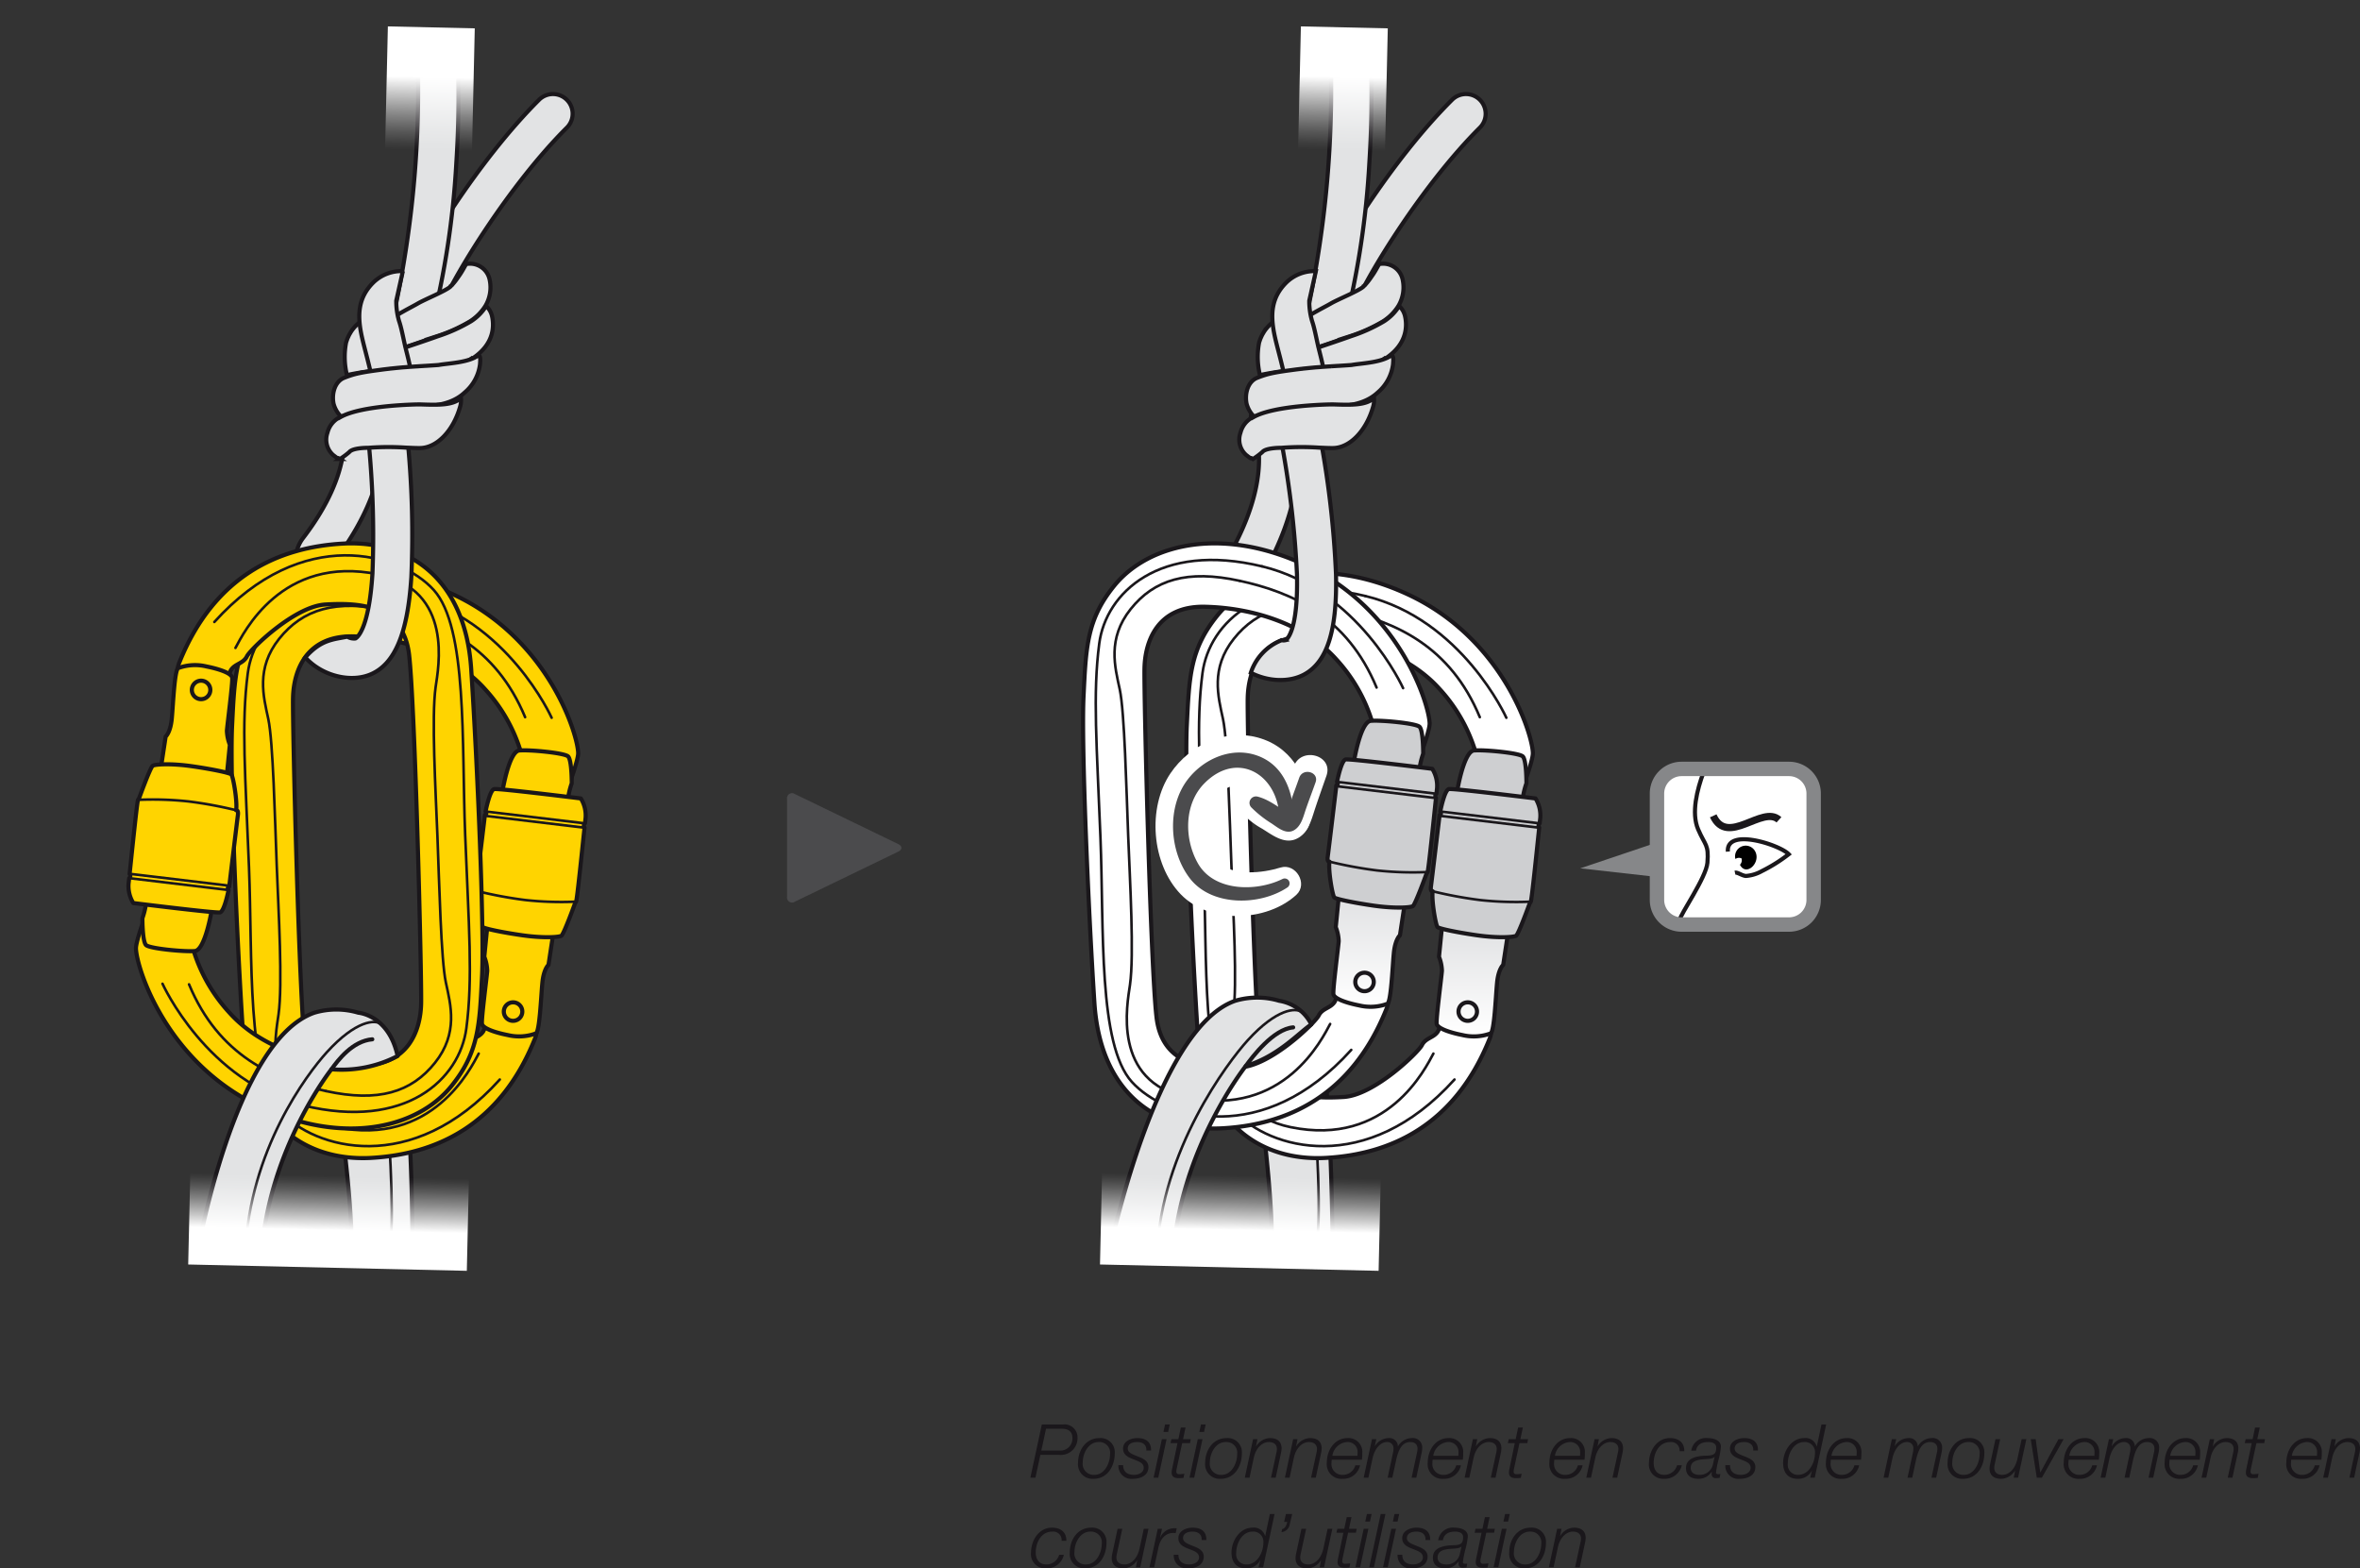 <svg xmlns="http://www.w3.org/2000/svg" xmlns:xlink="http://www.w3.org/1999/xlink" viewBox="0 0 458.453 304.673"><rect x="0" y="0" width="458.453" height="304.673" fill="#333333" stroke="none"/><defs><linearGradient id="Dégradé_sans_nom_21" x1="287.799" y1="201.3" x2="287.799" y2="145.756" gradientUnits="userSpaceOnUse"><stop offset="0" stop-color="#fff"/><stop offset="0.003" stop-color="#fff"/><stop offset="0.458" stop-color="#dbdcde"/><stop offset="0.702" stop-color="#cecfd1"/></linearGradient><linearGradient id="Dégradé_sans_nom_21-2" x1="267.744" y1="195.545" x2="267.744" y2="140.002" xlink:href="#Dégradé_sans_nom_21"/><linearGradient id="linear-gradient" x1="76.704" y1="-8899.089" x2="76.704" y2="-8921.246" gradientTransform="matrix(-0, 0.843, -0.477, -0, -4183.922, 171.113)" gradientUnits="userSpaceOnUse"><stop offset="0" stop-color="#fff"/><stop offset="0.229" stop-color="#fff" stop-opacity="0.728"/><stop offset="0.508" stop-color="#fff" stop-opacity="0.419"/><stop offset="0.739" stop-color="#fff" stop-opacity="0.193"/><stop offset="0.909" stop-color="#fff" stop-opacity="0.053"/><stop offset="1" stop-color="#fff" stop-opacity="0"/></linearGradient><linearGradient id="linear-gradient-2" x1="286.79" y1="-8907.539" x2="286.79" y2="-8929.696" gradientTransform="matrix(-0, 0.843, -0.477, -0, -4010.823, -5.967)" xlink:href="#linear-gradient"/><linearGradient id="linear-gradient-3" x1="-18029.112" y1="2308.828" x2="-18029.112" y2="2286.671" gradientTransform="matrix(0, -0.263, 0.643, 0, -1396.97, -4720.774)" xlink:href="#linear-gradient"/><linearGradient id="linear-gradient-4" x1="-18703.607" y1="2315.098" x2="-18703.607" y2="2292.941" gradientTransform="matrix(0, -0.263, 0.643, 0, -1223.618, -4898.091)" xlink:href="#linear-gradient"/></defs><title>mousqueton-connexion-corde-harnais-14</title><g id="Calque_2" data-name="Calque 2"><g id="Calque_1-2" data-name="Calque 1"><path d="M244.457,211.183s2.608,19.528,2.608,29.23l11.811.422s-.288-23.706-1.554-31.932A33.524,33.524,0,0,1,244.457,211.183Z" fill="#e2e3e4" stroke="#1a171b" stroke-linecap="round" stroke-linejoin="round" stroke-width="0.8"/><path d="M254.792,209.746c.422,1.898,1.976,23.917,1.132,30.455" fill="none" stroke="#1a171b" stroke-linecap="round" stroke-linejoin="round" stroke-width="0.5"/><path d="M65.995,215.998s2.32,16.462,2.32,26.164l11.811.422s0-20.64-1.265-28.866A33.524,33.524,0,0,1,65.995,215.998Z" fill="#e2e3e4" stroke="#1a171b" stroke-linecap="round" stroke-linejoin="round" stroke-width="0.8"/><path d="M74.975,214.562c.422,1.898,1.687,20.851.844,27.389" fill="none" stroke="#1a171b" stroke-linecap="round" stroke-linejoin="round" stroke-width="0.5"/><path d="M243.463,83.088c.17.33,4.07,8.234-3.786,23.115-1.512,2.865-.908,6.076,1.626,8.57,1.992,1.969,5.54,3.65,9.229,4.575.005-.008.005-.016.011-.025.67-.963.61-2.103.971-3.164a23.592,23.592,0,0,1,.998-2.231,10.402,10.402,0,0,1,.99-1.655c-2.793-.567-5.982-1.801-6.93-2.906,9.67-18.609,3.781-29.481,3.524-29.938a3.819,3.819,0,0,0-5.175-1.471A3.758,3.758,0,0,0,243.463,83.088Z" fill="#e2e3e4" stroke="#1a171b" stroke-miterlimit="10" stroke-width="0.8"/><path d="M66.501,82.326c.112.354,2.635,8.799-7.598,22.156-1.97,2.572-1.911,5.839.169,8.722,1.635,2.274,4.851,4.525,8.334,6.054.007-.007.007-.015.015-.023.821-.837.953-1.972,1.486-2.957A23.59,23.59,0,0,1,70.265,114.245a10.403,10.403,0,0,1,1.253-1.466c-2.659-1.026-5.596-2.776-6.346-4.024,12.646-16.729,8.658-28.434,8.481-28.927a3.819,3.819,0,0,0-4.856-2.316A3.758,3.758,0,0,0,66.501,82.326Z" fill="#e2e3e4" stroke="#1a171b" stroke-miterlimit="10" stroke-width="0.8"/><path d="M51.063,119.521c-5.351,6.571-5.505,11.946-5.973,21.433-.469,9.487.936,41.694,2.107,59.613,1.172,17.92,12.532,25.063,24.946,24.361,12.415-.703,24.946-6.207,31.739-23.072.937-1.991.937-10.541.937-10.541s-8.549-2.108-8.783-.352-1.405,8.315-2.226,9.487c-.819,1.171-2.342,1.171-3.045,2.576-.703,1.405-9.252,9.721-15.225,10.072-5.973.352-15.108.234-16.279-9.721-1.171-9.955-2.46-62.658-2.343-67.811.117-5.153,2.46-12.181,11.829-11.946,9.37.234,19.325,3.397,25.415,10.189a31.508,31.508,0,0,1,7.612,14.523c.469,1.64.607,8.329.607,8.329s1.828,2.261,2.213,2.31c.581.072,2.469.414,2.938.414.469,0,4.784-10.935,4.784-13.044,0-3.404-5.599-22.101-24.126-30.802C72.118,107.992,57.759,111.3,51.063,119.521Z" fill="#ffd400" stroke="#1a171b" stroke-linecap="round" stroke-linejoin="round" stroke-width="0.8"/><path d="M79.758,115.774c-19.91-4.802-30.334,5.153-31.622,14.991-1.289,9.838-.469,19.793.234,37.712.702,17.919-.464,40.177,6.09,47.433,6.559,7.262,25.531,12.767,42.631-6.207" fill="none" stroke="#1a171b" stroke-linecap="round" stroke-linejoin="round" stroke-width="0.5"/><path d="M107.163,139.432s-8.598-19.121-27.405-23.657" fill="none" stroke="#1a171b" stroke-linecap="round" stroke-linejoin="round" stroke-width="0.5"/><path d="M75.424,118.585c10.189,2.226,20.848,6.91,26.586,20.731" fill="none" stroke="#1a171b" stroke-linecap="round" stroke-linejoin="round" stroke-width="0.5"/><path d="M92.992,204.667c-1.522,2.81-8.946,18.17-27.758,14.288-14.757-3.045-11.636-18.259-11.126-21.9.82-5.856,0-19.91-.351-28.929-.352-9.018-.702-24.126-1.64-28.46-.936-4.333-2.459-9.838,2.108-15.576,4.567-5.739,11.009-7.73,21.198-5.505" fill="none" stroke="#1a171b" stroke-linecap="round" stroke-linejoin="round" stroke-width="0.5"/><line x1="108.514" y1="155.559" x2="103.17" y2="154.095" fill="#fff" stroke="#1a171b" stroke-linecap="round" stroke-linejoin="round" stroke-width="0.5"/><path d="M107.407,181.82l-.858,5.625s-.941.755-1.198,3.544c-.259,2.793-.521,9.355-1.242,9.758a9.449,9.449,0,0,1-5.508.314c-2.644-.523-4.812-1.338-4.97-2.16-.156-.826.95-9.23,1.021-10.326a8.014,8.014,0,0,0-.573-2.719l.541-5.43,3.005-26.806s1.257-7.658,3.254-7.835c1.999-.176,8.743.462,9.475,1.153.733.688.712,5.222.712,5.222a14.66,14.66,0,0,0-.822,4.013c-.072,2.02.517,2.053.517,2.053Z" fill="#ffd400" stroke="#1a171b" stroke-linecap="round" stroke-linejoin="round" stroke-width="0.8"/><path d="M112.834,155.106a6.272,6.272,0,0,1,.921,3.779c-.026.221-.066.582-.118,1.049a.584.584,0,0,0-.087.826c-.463,4.394-1.454,14.098-1.638,14.394l-.22.356s-2.161,5.973-2.637,6.269c-.477.295-3.564.479-7.556-.089-3.995-.572-7.329-1.286-7.692-1.589-.361-.305-1.223-5.347-.947-6.964,0,0-.491.129-.337-.977.154-1.103,1.68-13.868,1.68-13.868.342-.028.331-.498.126-.667.234-1.144.938-4.207,1.675-4.34C96.912,153.122,112.834,155.106,112.834,155.106Z" fill="#ffd400" stroke="#1a171b" stroke-linecap="round" stroke-linejoin="round" stroke-width="0.8"/><line x1="113.574" y1="159.937" x2="94.27" y2="157.628" fill="none" stroke="#1a171b" stroke-linecap="round" stroke-linejoin="round" stroke-width="0.5"/><line x1="113.395" y1="160.767" x2="94.091" y2="158.46" fill="none" stroke="#1a171b" stroke-linecap="round" stroke-linejoin="round" stroke-width="0.5"/><path d="M111.912,175.154a65.007,65.007,0,0,1-9.842-.311,81.407,81.407,0,0,1-9.21-1.706" fill="none" stroke="#1a171b" stroke-linecap="round" stroke-linejoin="round" stroke-width="0.5"/><path d="M97.872,196.508a1.796,1.796,0,1,0,1.796-1.796A1.796,1.796,0,0,0,97.872,196.508Z" fill="none" stroke="#1a171b" stroke-linecap="round" stroke-linejoin="round" stroke-width="0.8"/><path d="M87.667,211.009c5.351-6.571,5.505-11.946,5.973-21.433.469-9.487-.936-41.694-2.107-59.613-1.172-17.92-12.532-25.063-24.946-24.361-12.415.703-24.946,6.207-31.739,23.072-.937,1.991-.937,10.541-.937,10.541s8.549,2.108,8.783.352,1.405-8.315,2.226-9.487c.819-1.171,2.342-1.171,3.045-2.576.703-1.405,9.252-9.721,15.225-10.072,5.973-.352,15.108-.234,16.279,9.721,1.171,9.955,2.46,62.658,2.343,67.811-.117,5.153-2.46,12.181-11.829,11.946-9.37-.234-19.325-3.397-25.415-10.189a31.508,31.508,0,0,1-7.612-14.523c-.469-1.64-.607-8.329-.607-8.329s-1.828-2.261-2.213-2.31c-.581-.072-2.469-.414-2.938-.414-.469,0-4.784,10.935-4.784,13.044,0,3.404,5.599,22.101,24.126,30.802C66.613,222.539,80.972,219.23,87.667,211.009Z" fill="#ffd400" stroke="#1a171b" stroke-linecap="round" stroke-linejoin="round" stroke-width="0.8"/><path d="M58.973,214.756c19.91,4.802,30.334-5.153,31.622-14.991,1.289-9.838.469-19.793-.234-37.712-.702-17.919.464-40.177-6.09-47.433-6.559-7.262-25.531-12.767-42.631,6.207" fill="none" stroke="#1a171b" stroke-linecap="round" stroke-linejoin="round" stroke-width="0.5"/><path d="M31.568,191.099s8.598,19.121,27.405,23.657" fill="none" stroke="#1a171b" stroke-linecap="round" stroke-linejoin="round" stroke-width="0.5"/><path d="M63.307,211.946c-10.189-2.226-20.848-6.91-26.586-20.731" fill="none" stroke="#1a171b" stroke-linecap="round" stroke-linejoin="round" stroke-width="0.5"/><path d="M45.739,125.864c1.522-2.81,8.946-18.17,27.758-14.288,14.757,3.045,11.636,18.259,11.126,21.9-.82,5.856,0,19.91.351,28.929.352,9.018.702,24.126,1.64,28.46.936,4.333,2.459,9.838-2.108,15.576-4.567,5.739-11.009,7.73-21.198,5.505" fill="none" stroke="#1a171b" stroke-linecap="round" stroke-linejoin="round" stroke-width="0.5"/><line x1="30.216" y1="174.972" x2="35.561" y2="176.436" fill="#fff" stroke="#1a171b" stroke-linecap="round" stroke-linejoin="round" stroke-width="0.5"/><path d="M31.323,148.711l.858-5.625s.941-.755,1.198-3.544c.259-2.793.521-9.355,1.242-9.758a9.449,9.449,0,0,1,5.508-.314c2.644.523,4.812,1.338,4.97,2.16.156.826-.95,9.23-1.021,10.326a8.014,8.014,0,0,0,.573,2.719l-.541,5.43-3.005,26.806s-1.257,7.658-3.254,7.835c-1.999.176-8.743-.462-9.475-1.153-.733-.688-.712-5.222-.712-5.222a14.66,14.66,0,0,0,.822-4.013c.072-2.02-.517-2.053-.517-2.053Z" fill="#ffd400" stroke="#1a171b" stroke-linecap="round" stroke-linejoin="round" stroke-width="0.8"/><path d="M25.897,175.424a6.272,6.272,0,0,1-.921-3.779c.026-.221.066-.582.118-1.049a.584.584,0,0,0,.087-.826c.463-4.394,1.454-14.098,1.638-14.394l.22-.356s2.161-5.973,2.637-6.269c.477-.295,3.564-.479,7.556.089,3.995.572,7.329,1.286,7.692,1.589.361.305,1.223,5.347.947,6.964,0,0,.491-.129.337.977-.154,1.103-1.68,13.868-1.68,13.868-.342.028-.331.498-.126.667-.234,1.144-.938,4.207-1.675,4.34C41.819,177.409,25.897,175.424,25.897,175.424Z" fill="#ffd400" stroke="#1a171b" stroke-linecap="round" stroke-linejoin="round" stroke-width="0.8"/><line x1="25.156" y1="170.593" x2="44.46" y2="172.903" fill="none" stroke="#1a171b" stroke-linecap="round" stroke-linejoin="round" stroke-width="0.5"/><line x1="25.335" y1="169.764" x2="44.639" y2="172.071" fill="none" stroke="#1a171b" stroke-linecap="round" stroke-linejoin="round" stroke-width="0.5"/><path d="M26.819,155.377a65.007,65.007,0,0,1,9.842.311,81.407,81.407,0,0,1,9.21,1.706" fill="none" stroke="#1a171b" stroke-linecap="round" stroke-linejoin="round" stroke-width="0.5"/><path d="M40.859,134.023a1.796,1.796,0,1,0-1.796,1.796A1.796,1.796,0,0,0,40.859,134.023Z" fill="none" stroke="#1a171b" stroke-linecap="round" stroke-linejoin="round" stroke-width="0.8"/><path d="M236.522,119.521c-5.351,6.571-5.505,11.946-5.973,21.433-.469,9.487.936,41.694,2.107,59.613,1.172,17.92,12.532,25.063,24.946,24.361,12.415-.703,24.946-6.207,31.739-23.072.937-1.991.937-10.541.937-10.541s-8.549-2.108-8.783-.352-1.405,8.315-2.226,9.487c-.819,1.171-2.342,1.171-3.045,2.576-.703,1.405-9.252,9.721-15.225,10.072-5.973.352-15.108.234-16.279-9.721-1.171-9.955-2.46-62.658-2.343-67.811.117-5.153,2.46-12.181,11.829-11.946,9.37.234,19.325,3.397,25.415,10.189a31.508,31.508,0,0,1,7.612,14.523c.469,1.64.607,8.329.607,8.329s1.828,2.261,2.213,2.31c.581.072,2.469.414,2.938.414.469,0,4.784-10.935,4.784-13.044,0-3.404-5.599-22.101-24.126-30.802C257.577,107.992,243.217,111.3,236.522,119.521Z" fill="#fff" stroke="#1a171b" stroke-linecap="round" stroke-linejoin="round" stroke-width="0.8"/><path d="M265.216,115.774c-19.91-4.802-30.334,5.153-31.622,14.991-1.289,9.838-.469,19.793.234,37.712.702,17.919-.464,40.177,6.09,47.433,6.559,7.262,25.531,12.767,42.631-6.207" fill="none" stroke="#1a171b" stroke-linecap="round" stroke-linejoin="round" stroke-width="0.5"/><path d="M292.622,139.432s-8.598-19.121-27.405-23.657" fill="none" stroke="#1a171b" stroke-linecap="round" stroke-linejoin="round" stroke-width="0.5"/><path d="M260.882,118.585c10.189,2.226,20.848,6.91,26.586,20.731" fill="none" stroke="#1a171b" stroke-linecap="round" stroke-linejoin="round" stroke-width="0.5"/><path d="M278.451,204.667c-1.522,2.81-8.946,18.17-27.758,14.288-14.757-3.045-11.636-18.259-11.126-21.9.82-5.856,0-19.91-.351-28.929-.352-9.018-.702-24.126-1.64-28.46-.936-4.333-2.459-9.838,2.108-15.576,4.567-5.739,11.009-7.73,21.198-5.505" fill="none" stroke="#1a171b" stroke-linecap="round" stroke-linejoin="round" stroke-width="0.5"/><line x1="293.973" y1="155.559" x2="288.628" y2="154.095" fill="#fff" stroke="#1a171b" stroke-linecap="round" stroke-linejoin="round" stroke-width="0.5"/><path d="M292.866,181.82l-.858,5.625s-.941.755-1.198,3.544c-.259,2.793-.521,9.355-1.242,9.758a9.449,9.449,0,0,1-5.508.314c-2.644-.523-4.812-1.338-4.97-2.16-.156-.826.95-9.23,1.021-10.326a8.014,8.014,0,0,0-.573-2.719l.541-5.43,3.005-26.806s1.257-7.658,3.254-7.835c1.999-.176,8.743.462,9.475,1.153.733.688.712,5.222.712,5.222a14.66,14.66,0,0,0-.822,4.013c-.072,2.02.517,2.053.517,2.053Z" stroke="#1a171b" stroke-linecap="round" stroke-linejoin="round" stroke-width="0.8" fill="url(#Dégradé_sans_nom_21)"/><path d="M298.292,155.106a6.272,6.272,0,0,1,.921,3.779c-.026.221-.066.582-.118,1.049a.584.584,0,0,0-.087.826c-.463,4.394-1.454,14.098-1.638,14.394l-.22.356s-2.161,5.973-2.637,6.269c-.477.295-3.564.479-7.556-.089-3.995-.572-7.329-1.286-7.692-1.589-.361-.305-1.223-5.347-.947-6.964,0,0-.491.129-.337-.977.154-1.103,1.68-13.868,1.68-13.868.342-.028.331-.498.126-.667.234-1.144.938-4.207,1.675-4.34C282.371,153.122,298.292,155.106,298.292,155.106Z" fill="#cecfd1" stroke="#1a171b" stroke-linecap="round" stroke-linejoin="round" stroke-width="0.8"/><line x1="299.033" y1="159.937" x2="279.729" y2="157.628" fill="none" stroke="#1a171b" stroke-linecap="round" stroke-linejoin="round" stroke-width="0.5"/><line x1="298.854" y1="160.767" x2="279.55" y2="158.46" fill="none" stroke="#1a171b" stroke-linecap="round" stroke-linejoin="round" stroke-width="0.5"/><path d="M297.371,175.154a65.007,65.007,0,0,1-9.842-.311,81.407,81.407,0,0,1-9.21-1.706" fill="none" stroke="#1a171b" stroke-linecap="round" stroke-linejoin="round" stroke-width="0.5"/><path d="M283.331,196.508a1.796,1.796,0,1,0,1.796-1.796A1.796,1.796,0,0,0,283.331,196.508Z" fill="none" stroke="#1a171b" stroke-linecap="round" stroke-linejoin="round" stroke-width="0.8"/><path d="M216.467,113.767c-5.351,6.571-5.505,11.946-5.973,21.433-.469,9.487.936,41.694,2.107,59.613,1.172,17.92,12.532,25.063,24.946,24.361,12.415-.703,24.946-6.207,31.739-23.072.937-1.991.937-10.541.937-10.541s-8.549-2.108-8.783-.352-1.405,8.315-2.226,9.487c-.819,1.171-2.342,1.171-3.045,2.576-.703,1.405-9.252,9.721-15.225,10.072-5.973.352-15.108.234-16.279-9.721-1.171-9.955-2.46-62.658-2.343-67.811.117-5.153,2.46-12.181,11.829-11.946,9.37.234,19.325,3.397,25.415,10.189a31.508,31.508,0,0,1,7.612,14.523c.469,1.64.607,8.329.607,8.329s1.828,2.261,2.213,2.31c.581.072,2.469.414,2.938.414.469,0,4.784-10.935,4.784-13.044,0-3.404-5.599-22.101-24.126-30.802C237.522,102.238,223.163,105.546,216.467,113.767Z" fill="#fff" stroke="#1a171b" stroke-linecap="round" stroke-linejoin="round" stroke-width="0.8"/><path d="M245.162,110.02c-19.91-4.802-30.334,5.153-31.622,14.991-1.289,9.838-.469,19.793.234,37.712.702,17.919-.464,40.177,6.09,47.433,6.559,7.262,25.531,12.767,42.631-6.207" fill="none" stroke="#1a171b" stroke-linecap="round" stroke-linejoin="round" stroke-width="0.5"/><path d="M272.567,133.677s-8.598-19.121-27.405-23.657" fill="none" stroke="#1a171b" stroke-linecap="round" stroke-linejoin="round" stroke-width="0.5"/><path d="M240.828,112.83c10.189,2.226,20.848,6.91,26.586,20.731" fill="none" stroke="#1a171b" stroke-linecap="round" stroke-linejoin="round" stroke-width="0.5"/><path d="M258.396,198.912c-1.522,2.81-8.946,18.17-27.758,14.288-14.757-3.045-11.636-18.259-11.126-21.9.82-5.856,0-19.91-.351-28.929-.352-9.018-.702-24.126-1.64-28.46-.936-4.333-2.459-9.838,2.108-15.576,4.567-5.739,11.009-7.73,21.198-5.505" fill="none" stroke="#1a171b" stroke-linecap="round" stroke-linejoin="round" stroke-width="0.5"/><line x1="273.918" y1="149.804" x2="268.574" y2="148.34" fill="#fff" stroke="#1a171b" stroke-linecap="round" stroke-linejoin="round" stroke-width="0.5"/><path d="M272.811,176.065l-.858,5.625s-.941.755-1.198,3.544c-.259,2.793-.521,9.355-1.242,9.758a9.449,9.449,0,0,1-5.508.314c-2.644-.523-4.812-1.338-4.97-2.16-.156-.826.95-9.23,1.021-10.326a8.014,8.014,0,0,0-.573-2.719l.541-5.43,3.005-26.806s1.257-7.658,3.254-7.835c1.999-.176,8.743.462,9.475,1.153.733.688.712,5.222.712,5.222a14.66,14.66,0,0,0-.822,4.013c-.072,2.02.517,2.053.517,2.053Z" stroke="#1a171b" stroke-linecap="round" stroke-linejoin="round" stroke-width="0.8" fill="url(#Dégradé_sans_nom_21-2)"/><path d="M278.238,149.352a6.272,6.272,0,0,1,.921,3.779c-.026.221-.066.582-.118,1.049a.584.584,0,0,0-.087.826c-.463,4.394-1.454,14.098-1.638,14.394l-.22.356s-2.161,5.973-2.637,6.269c-.477.295-3.564.479-7.556-.089-3.995-.572-7.329-1.286-7.692-1.589-.361-.305-1.223-5.347-.947-6.964,0,0-.491.129-.337-.977.154-1.103,1.68-13.868,1.68-13.868.342-.028.331-.498.126-.667.234-1.144.938-4.207,1.675-4.34C262.316,147.367,278.238,149.352,278.238,149.352Z" fill="#cecfd1" stroke="#1a171b" stroke-linecap="round" stroke-linejoin="round" stroke-width="0.8"/><line x1="278.978" y1="154.183" x2="259.674" y2="151.873" fill="none" stroke="#1a171b" stroke-linecap="round" stroke-linejoin="round" stroke-width="0.5"/><line x1="278.799" y1="155.012" x2="259.495" y2="152.705" fill="none" stroke="#1a171b" stroke-linecap="round" stroke-linejoin="round" stroke-width="0.5"/><path d="M277.316,169.399a65.007,65.007,0,0,1-9.842-.311,81.407,81.407,0,0,1-9.21-1.706" fill="none" stroke="#1a171b" stroke-linecap="round" stroke-linejoin="round" stroke-width="0.5"/><path d="M263.276,190.753a1.796,1.796,0,1,0,1.796-1.796A1.796,1.796,0,0,0,263.276,190.753Z" fill="none" stroke="#1a171b" stroke-linecap="round" stroke-linejoin="round" stroke-width="0.8"/><path d="M152.891,155.212a.984.984,0,0,1,1.531-.96l20.056,9.709c.842.408.842,1.075,0,1.482l-20.056,9.709a.984.984,0,0,1-1.531-.96Z" fill="#4b4b4d"/><path d="M248.739,168.53c-3.447,1.069-9.2,1.741-12.077-1.04-2.997-2.897-3.294-9.205-.723-12.333,4.101-4.989,8.943-2.312,9.337,3.384.408,5.894,9.361,6.037,9.281,0-.086-6.559-2.979-12.984-9.653-15.103-6.625-2.104-13.725,1.174-17.518,6.768-4.543,6.699-3.697,17.62,1.976,23.507,5.611,5.823,16.671,5.419,22.463.118,2.331-2.133-.1-6.228-3.086-5.301Z" fill="#fff"/><path d="M240.16,156.553a15.161,15.161,0,0,0,5.017,4.425c1.899,1.166,4.16,2.987,6.495,2.049,2.03-.815,2.824-2.914,3.441-4.848.802-2.513,1.695-4.996,2.563-7.486,1.399-4.015-4.969-5.741-6.358-1.753l-1.532,4.397c-.226.649-.888,3.416-1.182,3.561h3.481c-3.228-1.53-6.049-3.91-9.765-4.107a2.517,2.517,0,0,0-2.159,3.762Z" fill="#fff"/><path d="M249.102,170.767c-5.094,2.496-13.297,2.435-16.405-3.069-2.686-4.756-2.707-11.519,1.274-15.535,6.369-6.425,14.147-1.811,14.554,6.379.088,1.78,2.843,1.8,2.784,0-.166-5.07-2.108-10.114-7.304-11.84-4.895-1.627-10.204.739-13.255,4.688-4.108,5.316-3.669,13.94.378,19.221,4.217,5.504,13.558,5.373,18.935,1.8a.952.952,0,0,0-.961-1.643Z" fill="#4b4b4d"/><path d="M243.071,156.834a21.576,21.576,0,0,0,3.92,3.112c1.263.831,2.831,2.225,4.384,1.333,1.415-.813,1.814-2.67,2.304-4.093.604-1.753,1.276-3.482,1.89-5.231.704-2.006-2.48-2.868-3.179-.876-.423,1.204-.862,2.402-1.302,3.6-.313.853-.787,3.29-1.618,3.705h1.746c-2.415-1.057-4.313-2.979-6.928-3.638a1.26,1.26,0,0,0-1.216,2.089Z" fill="#4b4b4d"/><path d="M38.273,243.738s7.168-41.577,22.79-47.011a15.032,15.032,0,0,1,8.55,0s5.918.434,7.628,8.414a23.635,23.635,0,0,1-12.852,2.576s-11.866,14.93-13.576,35.45" fill="#e2e3e4" stroke="#1a171b" stroke-linecap="round" stroke-linejoin="round" stroke-width="0.8"/><path d="M73.936,198.898c-1.029-.823-4.75-.76-10.45,5.51C59.627,208.654,48.49,223.392,47.646,243.428" fill="none" stroke="#1a171b" stroke-linecap="round" stroke-linejoin="round" stroke-width="0.5"/><path d="M64.389,207.718c1.282-1.79,4.085-5.495,7.932-5.827" fill="none" stroke="#1a171b" stroke-linecap="round" stroke-linejoin="round" stroke-width="0.8"/><rect x="53.627" y="208.96" width="20.456" height="54.139" transform="translate(-173.565 294.502) rotate(-88.698)" fill="url(#linear-gradient)"/><path d="M215.398,243.738s8.93-43.891,24.552-49.325a15.032,15.032,0,0,1,8.55,0,8.459,8.459,0,0,1,6.239,4.582c-2.572,1.751-6.433,6.184-12.74,8.092,0,0-12.351,15.562-14.061,36.082" fill="#e2e3e4" stroke="#1a171b" stroke-linecap="round" stroke-linejoin="round" stroke-width="0.8"/><path d="M252.824,196.584c-1.029-.823-4.75-.76-10.45,5.51-3.859,4.245-16.758,21.298-17.602,41.334" fill="none" stroke="#1a171b" stroke-linecap="round" stroke-linejoin="round" stroke-width="0.5"/><path d="M241.999,207.087c1.282-1.79,5.362-7.178,9.21-7.51" fill="none" stroke="#1a171b" stroke-linecap="round" stroke-linejoin="round" stroke-width="0.8"/><rect x="230.752" y="208.96" width="20.456" height="54.139" transform="translate(-0.465 471.582) rotate(-88.698)" fill="url(#linear-gradient-2)"/><path d="M111.231,22.34a3.801,3.801,0,0,1-1.119,2.462C99.089,35.776,88.447,53.123,85.836,59.344A3.82,3.82,0,0,1,78.79,56.388c2.897-6.9,14.042-25.161,25.931-37.002a3.822,3.822,0,0,1,6.51,2.954Z" fill="#e2e3e4" stroke="#1a171b" stroke-miterlimit="10" stroke-width="0.8"/><path d="M80.974,6.892A205.395,205.395,0,0,1,76.442,61.346a3.822,3.822,0,0,0,7.372,2.021A167.266,167.266,0,0,0,88.64,31.733,197.717,197.717,0,0,0,88.722,7.265C86.145,7.06,83.564,6.924,80.974,6.892Z" fill="#e2e3e4" stroke="#1a171b" stroke-miterlimit="10" stroke-width="0.8"/><rect x="69.689" y="10.658" width="27.572" height="16.885" transform="translate(62.492 102.123) rotate(-88.704)" fill="url(#linear-gradient-3)"/><path d="M75.203,82.924a3.797,3.797,0,0,0-3.483,4.071,187.159,187.159,0,0,1,.633,24.44l-.009.132c-.724,11.215-3.194,12.416-3.3,12.461a2.54,2.54,0,0,1-1.582-.353c-2.582.56-5.066.493-8.16,4.036,3.343,3.692,8.951,4.92,12.758,3.266,4.594-1.994,7.13-7.794,7.843-18.833a188.523,188.523,0,0,0-.63-25.737A3.789,3.789,0,0,0,75.203,82.924Z" fill="#e2e3e4" stroke="#1a171b" stroke-miterlimit="10" stroke-width="0.8"/><path d="M71.572,67.035c-.1-.389-.203-.778-.308-1.154-.315-1.242-.635-2.459-.87-3.646h0A7.242,7.242,0,0,0,69.086,63.326a.057.057,0,0,0-.025.003c-.059.075-.126.154-.193.224-.018.016-.032.035-.053.055-.05.063-.117.142-.171.209a.363.363,0,0,0-.051.072,2.141,2.141,0,0,0-.162.201c-.023.032-.037.052-.059.083-.151.21-.286.438-.417.663-.028.052-.057.104-.098.168a1.112,1.112,0,0,0-.072.145c-.034.073-.07.129-.091.186-.025.061-.048.105-.069.161-.033.06-.062.129-.095.185a1.281,1.281,0,0,1-.056.154,1.361,1.361,0,0,1-.094.23c-.011.045-.018.086-.029.131a3.533,3.533,0,0,0-.124.366,14.836,14.836,0,0,0,.167,6.3A52.417,52.417,0,0,1,72.613,72.016C72.364,70.725,71.897,68.36,71.572,67.035Z" fill="#e2e3e4" stroke="#1a171b" stroke-miterlimit="10" stroke-width="0.8"/><path d="M95.104,54.263a3.872,3.872,0,0,0-4.565-2.958c-.052.088-.086.173-.141.261-.207.373-.399.714-.591,1.042a14.191,14.191,0,0,1-.788,1.2,12.949,12.949,0,0,1-1.124,1.46.564.564,0,0,1-.243.221.966.966,0,0,1-.095.127.072.072,0,0,1-.03.019l-.001.017c-.821.815-5.027,2.513-6.392,3.322-1.11.647-4.604,2.395-5.346,3.198.054.195.104.38.175.572.426,1.311.726,2.976,1.09,4.54.052.223.101.438.153.65,1.006-.334,2.766-.889,4.301-1.434.246-.088,3.111-1.087,3.345-1.171A31.275,31.275,0,0,0,91.351,62.396a9.579,9.579,0,0,0,2.937-2.963A7.077,7.077,0,0,0,95.104,54.263Z" fill="#e2e3e4" stroke="#1a171b" stroke-miterlimit="10" stroke-width="0.8"/><path d="M84.205,72.121c.131-.025.282-.048.425-.076,1.897-.293,5.103-.996,6.889-2.339.011.022.022.051.033.073.1-.068.195-.116.299-.184,4.19-2.808,4.141-6.3,3.737-8.142a3.8,3.8,0,0,0-1.15-2.006,9.465,9.465,0,0,1-2.938,2.968A31.756,31.756,0,0,1,85,65.339c-1.681.627-6.483,2.223-7.647,2.618a.943.943,0,0,1,.026.118c.431,1.686.864,3.417,1.158,5.168.142-.012.288-.023.434-.03C79.914,73.152,83.47,72.181,84.205,72.121Z" fill="#e2e3e4" stroke="#1a171b" stroke-miterlimit="10" stroke-width="0.8"/><path d="M78.838,67.807a1.128,1.128,0,0,0-.025-.126c-.061-.216-.11-.431-.154-.642-.363-1.581-.663-3.246-1.098-4.557-.063-.183-.113-.373-.163-.572a13.701,13.701,0,0,1-.422-3.5l1.284-5.741a7.846,7.846,0,0,0-5.645,2.116C69.501,57.799,69.455,61.215,70.182,64.88c.243,1.192.563,2.405.882,3.647.1.38.196.764.299,1.153.329,1.33.675,2.677.919,3.965.394-.058.796-.107,1.194-.152.034-.006.088-.011.138-.016.377-.046.749-.085,1.133-.122h0c.392-.029.794-.069,1.19-.102,1.421-.124,2.797-.214,4.057-.282C79.694,71.215,79.269,69.496,78.838,67.807Z" fill="#e2e3e4" stroke="#1a171b" stroke-miterlimit="10" stroke-width="0.8"/><path d="M93.249,70.761c.031-.613.184-1.625-.32-1.737-1.778,1.352-5.403,1.521-7.308,1.809-.147.019-.281.044-.42.068-.727.061-1.648.11-2.595.173-.141-.001-.292.019-.429.022-.284.023-.575.033-.876.056a.9.9,0,0,0-.138.012c-.275.015-.567.03-.859.053-.129.004-.25.013-.371.026-.18.014-.371.013-.543.036-.146.016-.275.015-.422.035-.28.024-.564.038-.848.062h0c-.397.041-.798.073-1.195.114h0c-.372.039-.757.08-1.129.114a.654.654,0,0,0-.139.024c-.401.041-.804.093-1.201.138-1.874.257-3.582.463-5.219.851a17.245,17.245,0,0,0-2.355.77h0c-1.75.664-2.495,2.934-2.086,5.025a5.599,5.599,0,0,0,1.945,2.955s.047-.026.117-.067c.068-.029.158-.069.274-.124a15.336,15.336,0,0,1,2.189-.777c2.938-.92,7.519-1.226,11.277-1.449.679.031,1.3-.053,1.819-.065,3.86-.075,6.308-1.18,7.847-2.63A8.587,8.587,0,0,0,93.249,70.761Z" fill="#e2e3e4" stroke="#1a171b" stroke-miterlimit="10" stroke-width="0.8"/><path d="M81.637,78.56c-.523-.017-11.346.136-15.454,2.446a.968.968,0,0,1-.281.102,4.614,4.614,0,0,0-2.288,2.951,3.984,3.984,0,0,0,1.092,4.321c1.559,1.214.402.208,1.328.788a14.827,14.827,0,0,0,1.815-1.345c.684-.882,3.722-.831,3.697-.833a52.32,52.32,0,0,1,7.244-.039c1.085.045,2.021.097,2.795.085,3.3-.024,6.517-3.384,7.829-8.148a4.245,4.245,0,0,0,.133-1.541C87.93,78.709,85.492,78.697,81.637,78.56Z" fill="#e2e3e4" stroke="#1a171b" stroke-miterlimit="10" stroke-width="0.8"/><path d="M288.594,22.34a3.801,3.801,0,0,1-1.119,2.462C276.452,35.776,265.81,53.123,263.198,59.344a3.82,3.82,0,0,1-7.046-2.956c2.897-6.9,14.042-25.161,25.931-37.002a3.822,3.822,0,0,1,6.51,2.954Z" fill="#e2e3e4" stroke="#1a171b" stroke-miterlimit="10" stroke-width="0.8"/><path d="M258.336,6.892a205.394,205.394,0,0,1-4.532,54.454,3.822,3.822,0,0,0,7.372,2.021,167.267,167.267,0,0,0,4.826-31.635,197.717,197.717,0,0,0,.081-24.467C263.508,7.06,260.926,6.924,258.336,6.892Z" fill="#e2e3e4" stroke="#1a171b" stroke-miterlimit="10" stroke-width="0.8"/><rect x="247.051" y="10.658" width="27.572" height="16.885" transform="translate(235.844 279.44) rotate(-88.704)" fill="url(#linear-gradient-4)"/><path d="M259.531,111.572a188.516,188.516,0,0,0-2.869-25.584,3.789,3.789,0,0,0-7.475,1.244,187.156,187.156,0,0,1,2.759,24.292l.003.132c.255,11.235-2.101,12.646-2.202,12.702a1.683,1.683,0,0,1-.811-.001.492.492,0,0,1-.105.063,10.196,10.196,0,0,0-5.846,6.274c3.404,1.751,7.515,1.874,10.373.324C257.76,128.63,259.782,122.631,259.531,111.572Z" fill="#e2e3e4" stroke="#1a171b" stroke-miterlimit="10" stroke-width="0.8"/><path d="M248.935,67.035c-.1-.389-.203-.778-.308-1.154-.315-1.242-.635-2.459-.87-3.646h0a7.243,7.243,0,0,0-1.308,1.091c-.017-.001-.025.003-.025.011-.058.067-.126.146-.193.216-.018.016-.032.035-.053.055-.05.063-.117.142-.171.209a.363.363,0,0,0-.051.072,2.143,2.143,0,0,0-.162.201c-.023.032-.037.052-.059.083-.151.21-.286.438-.417.663-.028.052-.057.104-.098.168a1.112,1.112,0,0,0-.072.145c-.034.073-.07.129-.091.186-.025.061-.048.105-.069.161-.033.06-.062.129-.095.185a1.281,1.281,0,0,1-.056.154,1.361,1.361,0,0,1-.094.23c-.011.045-.018.086-.029.131a3.535,3.535,0,0,0-.124.366,14.836,14.836,0,0,0,.167,6.3,52.417,52.417,0,0,1,5.219-.847C249.726,70.725,249.26,68.36,248.935,67.035Z" fill="#e2e3e4" stroke="#1a171b" stroke-miterlimit="10" stroke-width="0.8"/><path d="M272.466,54.263a3.872,3.872,0,0,0-4.565-2.958c-.052.088-.086.173-.141.261-.207.373-.399.714-.591,1.042a14.191,14.191,0,0,1-.788,1.2,12.948,12.948,0,0,1-1.124,1.46.564.564,0,0,1-.243.221.965.965,0,0,1-.095.127.072.072,0,0,1-.03.019l-.001.017c-.821.815-5.027,2.513-6.392,3.322-1.11.647-4.604,2.395-5.346,3.198.054.195.104.38.175.572.426,1.311.726,2.976,1.09,4.54.052.223.101.438.153.65,1.006-.334,2.766-.889,4.301-1.434.246-.088,3.111-1.087,3.345-1.171A31.275,31.275,0,0,0,268.714,62.396a9.579,9.579,0,0,0,2.937-2.963A7.077,7.077,0,0,0,272.466,54.263Z" fill="#e2e3e4" stroke="#1a171b" stroke-miterlimit="10" stroke-width="0.8"/><path d="M261.567,72.121c.13-.025.282-.048.425-.076,1.897-.293,5.103-.996,6.889-2.339.011.022.022.051.033.073.1-.068.195-.116.299-.184,4.19-2.808,4.141-6.3,3.737-8.142a3.799,3.799,0,0,0-1.15-2.006,9.465,9.465,0,0,1-2.938,2.968,31.756,31.756,0,0,1-6.499,2.925c-1.681.627-6.483,2.223-7.647,2.618a.945.945,0,0,1,.026.118c.431,1.686.864,3.417,1.158,5.168.142-.012.288-.023.434-.03C257.276,73.152,260.833,72.181,261.567,72.121Z" fill="#e2e3e4" stroke="#1a171b" stroke-miterlimit="10" stroke-width="0.8"/><path d="M256.2,67.807a1.13,1.13,0,0,0-.025-.126c-.061-.216-.11-.431-.154-.642-.363-1.581-.663-3.246-1.098-4.557-.063-.183-.113-.373-.163-.572a13.7,13.7,0,0,1-.422-3.5l1.284-5.741a7.846,7.846,0,0,0-5.645,2.116c-3.115,3.014-3.161,6.43-2.434,10.095.243,1.192.563,2.405.882,3.647.1.38.196.764.299,1.153.329,1.33.675,2.677.919,3.965.394-.058.796-.107,1.194-.152.034-.006.088-.011.138-.016.377-.046.749-.085,1.133-.122h0c.392-.029.794-.069,1.19-.102,1.421-.124,2.797-.214,4.057-.282C257.056,71.215,256.631,69.496,256.2,67.807Z" fill="#e2e3e4" stroke="#1a171b" stroke-miterlimit="10" stroke-width="0.8"/><path d="M270.612,70.761c.031-.613.184-1.625-.32-1.737-1.778,1.352-5.403,1.521-7.308,1.809-.147.019-.281.044-.42.068-.727.061-1.648.11-2.595.173-.141-.001-.292.019-.429.022-.284.023-.575.033-.876.056a.9.9,0,0,0-.138.012c-.275.015-.567.03-.859.053-.129.004-.25.013-.371.026-.18.014-.371.013-.543.036-.146.016-.275.015-.422.035-.28.024-.564.038-.848.062h0c-.397.041-.798.073-1.195.114h0c-.372.039-.757.08-1.129.114a.654.654,0,0,0-.139.024c-.401.041-.804.093-1.201.138-1.874.257-3.582.463-5.219.851a17.244,17.244,0,0,0-2.355.77h0c-1.75.664-2.495,2.934-2.086,5.025a5.599,5.599,0,0,0,1.945,2.955s.047-.026.117-.067c.068-.029.158-.069.274-.124a15.336,15.336,0,0,1,2.189-.777c2.938-.92,7.519-1.226,11.277-1.449.679.031,1.3-.053,1.819-.065,3.86-.075,6.308-1.18,7.847-2.63A8.587,8.587,0,0,0,270.612,70.761Z" fill="#e2e3e4" stroke="#1a171b" stroke-miterlimit="10" stroke-width="0.8"/><path d="M259,78.56c-.523-.017-11.346.136-15.454,2.446a.968.968,0,0,1-.281.102,4.614,4.614,0,0,0-2.288,2.951,3.984,3.984,0,0,0,1.092,4.321c1.559,1.214.402.208,1.328.788a14.827,14.827,0,0,0,1.815-1.345c.684-.882,3.722-.831,3.697-.833a52.32,52.32,0,0,1,7.244-.039c1.085.045,2.021.097,2.795.085,3.3-.024,6.517-3.384,7.829-8.148a4.245,4.245,0,0,0,.133-1.541C265.292,78.709,262.855,78.697,259,78.56Z" fill="#e2e3e4" stroke="#1a171b" stroke-miterlimit="10" stroke-width="0.8"/><path d="M202.388,276.706h4.176a2.521,2.521,0,0,1,2.754,2.551,3.244,3.244,0,0,1-3.566,3.363h-3.652l-.957,4.436h-.986Zm-.102,5.073h3.494a2.337,2.337,0,0,0,2.551-2.377c0-1.393-.84-1.855-2.102-1.855H203.201Z" fill="#1a171b"/><path d="M216.554,282.286c0,2.508-1.377,4.987-4.146,4.987a2.816,2.816,0,0,1-2.986-3.117c0-2.449,1.508-4.798,4.176-4.798A2.747,2.747,0,0,1,216.554,282.286Zm-.914.188a2.089,2.089,0,0,0-2.203-2.348c-2.016,0-3.102,2.188-3.102,3.942a2.135,2.135,0,0,0,2.246,2.436C214.597,286.504,215.64,284.214,215.64,282.474Z" fill="#1a171b"/><path d="M218.179,284.62c0,1.464,1.059,1.885,2.117,1.885.811,0,1.884-.406,1.884-1.377,0-.986-1.044-1.262-2.015-1.652-.986-.377-2-.841-2-2.073,0-1.449,1.551-2.044,2.768-2.044,1.566,0,2.711.667,2.668,2.406h-.914c.073-1.146-.738-1.638-1.754-1.638-.797,0-1.855.246-1.855,1.275,0,.71.74,1.029,1.58,1.377,1.029.421,2.436.812,2.436,2.203,0,1.682-1.58,2.291-3.015,2.291a2.521,2.521,0,0,1-2.812-2.653Z" fill="#1a171b"/><path d="M225.705,279.576h.913l-1.608,7.479h-.914Zm.623-2.87h.914l-.32,1.464h-.912Z" fill="#1a171b"/><path d="M227.561,279.576H228.91l.478-2.262h.913l-.479,2.262h1.494l-.146.768h-1.522l-1.029,4.799a3.063,3.063,0,0,0-.102.71.46.46,0,0,0,.479.521,6.743,6.743,0,0,0,1.072-.087l-.158.798a6.733,6.733,0,0,1-.928.058c-.696,0-1.377-.188-1.377-1.072a3.954,3.954,0,0,1,.101-.769l1.029-4.958h-1.349Z" fill="#1a171b"/><path d="M232.679,279.576h.913l-1.608,7.479h-.914Zm.623-2.87h.914l-.32,1.464h-.912Z" fill="#1a171b"/><path d="M241.248,282.286c0,2.508-1.377,4.987-4.146,4.987a2.816,2.816,0,0,1-2.986-3.117c0-2.449,1.508-4.798,4.176-4.798A2.747,2.747,0,0,1,241.248,282.286Zm-.914.188a2.089,2.089,0,0,0-2.203-2.348c-2.016,0-3.102,2.188-3.102,3.942a2.135,2.135,0,0,0,2.246,2.436C239.291,286.504,240.334,284.214,240.334,282.474Z" fill="#1a171b"/><path d="M243.424,279.576h.842l-.262,1.362h.029A3.268,3.268,0,0,1,246.7,279.358c1.319,0,2.261.58,2.261,2.015a4.936,4.936,0,0,1-.115.885l-1.029,4.798h-.913l1.044-4.827a3.277,3.277,0,0,0,.102-.754c0-.985-.754-1.348-1.566-1.348-1.305,0-2.537,1.188-2.928,3.087l-.826,3.842h-.914Z" fill="#1a171b"/><path d="M251.211,279.576h.84l-.261,1.362h.029a3.269,3.269,0,0,1,2.667-1.58c1.319,0,2.262.58,2.262,2.015a4.952,4.952,0,0,1-.116.885l-1.029,4.798h-.913l1.043-4.827a3.225,3.225,0,0,0,.102-.754c0-.985-.754-1.348-1.564-1.348-1.305,0-2.537,1.188-2.929,3.087l-.826,3.842h-.913Z" fill="#1a171b"/><path d="M258.707,283.562a3.459,3.459,0,0,0-.044.579,2.093,2.093,0,0,0,2.175,2.363,2.518,2.518,0,0,0,2.449-1.855h.914a3.317,3.317,0,0,1-3.407,2.624,2.836,2.836,0,0,1-3.044-3.175c0-2.378,1.479-4.74,4.044-4.74a2.676,2.676,0,0,1,2.841,2.914,9.792,9.792,0,0,1-.072,1.29Zm5-.769c0-.218.016-.392.016-.58a1.923,1.923,0,0,0-2.045-2.087,3.141,3.141,0,0,0-2.855,2.667Z" fill="#1a171b"/><path d="M266.521,279.576h.842l-.291,1.305.029.028A3.188,3.188,0,0,1,269.74,279.358a1.636,1.636,0,0,1,1.812,1.595h.029a3.132,3.132,0,0,1,2.624-1.595,1.824,1.824,0,0,1,2.072,1.972,4.526,4.526,0,0,1-.102.855l-1.043,4.87h-.914l1.059-4.899a3.405,3.405,0,0,0,.087-.754c0-.739-.449-1.275-1.421-1.275-1.594,0-2.305,1.565-2.725,3.479l-.74,3.45h-.912l1.043-4.87a3.072,3.072,0,0,0,.088-.726,1.191,1.191,0,0,0-1.262-1.333c-1.334,0-2.406,1.392-2.798,3.131l-.812,3.798h-.914Z" fill="#1a171b"/><path d="M278.31,283.562a3.466,3.466,0,0,0-.043.579,2.093,2.093,0,0,0,2.174,2.363,2.518,2.518,0,0,0,2.449-1.855h.914a3.316,3.316,0,0,1-3.406,2.624,2.836,2.836,0,0,1-3.045-3.175c0-2.378,1.479-4.74,4.045-4.74a2.676,2.676,0,0,1,2.841,2.914,9.965,9.965,0,0,1-.072,1.29Zm5.001-.769c0-.218.015-.392.015-.58a1.922,1.922,0,0,0-2.044-2.087,3.141,3.141,0,0,0-2.856,2.667Z" fill="#1a171b"/><path d="M286.126,279.576h.841l-.262,1.362h.029a3.27,3.27,0,0,1,2.668-1.58c1.318,0,2.261.58,2.261,2.015a4.952,4.952,0,0,1-.116.885l-1.029,4.798h-.912l1.043-4.827a3.224,3.224,0,0,0,.102-.754c0-.985-.754-1.348-1.565-1.348-1.305,0-2.536,1.188-2.929,3.087l-.826,3.842h-.913Z" fill="#1a171b"/><path d="M293.086,279.576h1.348l.479-2.262h.914l-.479,2.262h1.492l-.145.768h-1.521l-1.029,4.799a3.01,3.01,0,0,0-.102.71.46.46,0,0,0,.479.521,6.761,6.761,0,0,0,1.072-.087l-.16.798a6.723,6.723,0,0,1-.928.058c-.695,0-1.377-.188-1.377-1.072a3.974,3.974,0,0,1,.102-.769l1.029-4.958h-1.348Z" fill="#1a171b"/><path d="M301.945,283.562a3.459,3.459,0,0,0-.044.579,2.093,2.093,0,0,0,2.175,2.363,2.518,2.518,0,0,0,2.449-1.855h.914a3.317,3.317,0,0,1-3.407,2.624,2.836,2.836,0,0,1-3.044-3.175c0-2.378,1.479-4.74,4.044-4.74a2.676,2.676,0,0,1,2.841,2.914,9.794,9.794,0,0,1-.072,1.29Zm5-.769c0-.218.016-.392.016-.58a1.923,1.923,0,0,0-2.045-2.087,3.141,3.141,0,0,0-2.855,2.667Z" fill="#1a171b"/><path d="M309.76,279.576h.842l-.262,1.362h.029a3.268,3.268,0,0,1,2.667-1.58c1.319,0,2.261.58,2.261,2.015a4.936,4.936,0,0,1-.115.885l-1.029,4.798h-.913l1.044-4.827a3.277,3.277,0,0,0,.102-.754c0-.985-.754-1.348-1.566-1.348-1.305,0-2.537,1.188-2.928,3.087l-.826,3.842h-.914Z" fill="#1a171b"/><path d="M326.273,281.909a1.635,1.635,0,0,0-1.797-1.782c-2.189,0-3.232,2.131-3.232,4.059,0,1.334.652,2.319,2.087,2.319a2.574,2.574,0,0,0,2.464-1.87h.914a3.403,3.403,0,0,1-3.494,2.639,2.768,2.768,0,0,1-2.885-3.088c0-2.334,1.508-4.827,4.059-4.827,1.639,0,2.842.812,2.799,2.551Z" fill="#1a171b"/><path d="M328.552,281.808a2.857,2.857,0,0,1,3.159-2.45c1.016,0,2.596.333,2.596,1.667a13.162,13.162,0,0,1-.464,2.522,17.945,17.945,0,0,0-.493,2.522c0,.275.262.304.479.304a3.212,3.212,0,0,0,.362-.028l-.13.725a4.21,4.21,0,0,1-.754.072.743.743,0,0,1-.798-.812,3.787,3.787,0,0,1,.029-.406l-.029-.028a3.03,3.03,0,0,1-2.595,1.377c-1.362,0-2.392-.609-2.392-2.073,0-1.58,1.261-2.087,2.595-2.319.971-.159,1.797-.058,2.377-.218.595-.159.898-.478.898-1.464,0-.884-.884-1.072-1.58-1.072-1.159,0-2.159.435-2.348,1.682Zm4.522,1.246-.029-.029c-.318.363-1.174.377-1.652.421-1.116.072-2.957.145-2.957,1.71,0,.972.797,1.349,1.667,1.349A2.595,2.595,0,0,0,332.784,284.316Z" fill="#1a171b"/><path d="M336.077,284.62c0,1.464,1.058,1.885,2.116,1.885.812,0,1.885-.406,1.885-1.377,0-.986-1.044-1.262-2.016-1.652-.985-.377-2-.841-2-2.073,0-1.449,1.551-2.044,2.769-2.044,1.565,0,2.711.667,2.667,2.406h-.913c.073-1.146-.739-1.638-1.754-1.638-.798,0-1.855.246-1.855,1.275,0,.71.739,1.029,1.58,1.377,1.029.421,2.436.812,2.436,2.203,0,1.682-1.58,2.291-3.015,2.291a2.521,2.521,0,0,1-2.812-2.653Z" fill="#1a171b"/><path d="M352.532,287.055h-.884l.333-1.348h-.028a2.982,2.982,0,0,1-2.727,1.565c-1.912,0-2.84-1.232-2.84-3.059,0-2.291,1.58-4.856,4.088-4.856A2.248,2.248,0,0,1,352.909,280.981h.028l.899-4.275h.913Zm.044-4.77a1.955,1.955,0,0,0-2.088-2.159c-2.102,0-3.189,2.334-3.189,4.146a1.959,1.959,0,0,0,2.016,2.232C351.402,286.504,352.576,284.141,352.576,282.286Z" fill="#1a171b"/><path d="M355.666,283.562a3.46,3.46,0,0,0-.044.579,2.093,2.093,0,0,0,2.175,2.363,2.518,2.518,0,0,0,2.449-1.855H361.16a3.317,3.317,0,0,1-3.407,2.624,2.836,2.836,0,0,1-3.044-3.175c0-2.378,1.479-4.74,4.044-4.74a2.676,2.676,0,0,1,2.841,2.914,9.794,9.794,0,0,1-.072,1.29Zm5-.769c0-.218.016-.392.016-.58a1.923,1.923,0,0,0-2.045-2.087,3.141,3.141,0,0,0-2.855,2.667Z" fill="#1a171b"/><path d="M367.512,279.576h.841l-.29,1.305.029.028a3.186,3.186,0,0,1,2.638-1.551,1.636,1.636,0,0,1,1.812,1.595h.029a3.135,3.135,0,0,1,2.624-1.595,1.824,1.824,0,0,1,2.073,1.972,4.607,4.607,0,0,1-.102.855l-1.044,4.87h-.913l1.059-4.899a3.461,3.461,0,0,0,.086-.754c0-.739-.449-1.275-1.42-1.275-1.595,0-2.305,1.565-2.725,3.479l-.74,3.45h-.913l1.044-4.87a3.122,3.122,0,0,0,.087-.726,1.191,1.191,0,0,0-1.261-1.333c-1.334,0-2.406,1.392-2.799,3.131l-.811,3.798h-.914Z" fill="#1a171b"/><path d="M385.475,282.286c0,2.508-1.377,4.987-4.146,4.987a2.816,2.816,0,0,1-2.986-3.117c0-2.449,1.508-4.798,4.175-4.798A2.747,2.747,0,0,1,385.475,282.286Zm-.913.188a2.09,2.09,0,0,0-2.203-2.348c-2.016,0-3.103,2.188-3.103,3.942a2.135,2.135,0,0,0,2.247,2.436C383.518,286.504,384.562,284.214,384.562,282.474Z" fill="#1a171b"/><path d="M392.029,287.055h-.84l.261-1.362h-.028a3.275,3.275,0,0,1-2.668,1.58c-1.319,0-2.262-.58-2.262-2.016a4.955,4.955,0,0,1,.116-.884l1.029-4.798h.913l-1.043,4.827a3.216,3.216,0,0,0-.102.753c0,.986.754,1.349,1.564,1.349,1.334,0,2.508-1.188,2.929-3.088l.826-3.841h.913Z" fill="#1a171b"/><path d="M394.496,279.576h.957l.884,6.45h.029l3.508-6.45h1.001l-4.219,7.479h-.986Z" fill="#1a171b"/><path d="M401.861,283.562a3.573,3.573,0,0,0-.043.579,2.093,2.093,0,0,0,2.174,2.363,2.519,2.519,0,0,0,2.45-1.855h.913a3.316,3.316,0,0,1-3.406,2.624,2.835,2.835,0,0,1-3.044-3.175c0-2.378,1.479-4.74,4.044-4.74a2.676,2.676,0,0,1,2.842,2.914,10.139,10.139,0,0,1-.072,1.29Zm5.002-.769c0-.218.014-.392.014-.58a1.922,1.922,0,0,0-2.043-2.087,3.138,3.138,0,0,0-2.855,2.667Z" fill="#1a171b"/><path d="M409.678,279.576h.84l-.289,1.305.028.028a3.188,3.188,0,0,1,2.638-1.551,1.636,1.636,0,0,1,1.812,1.595h.029a3.134,3.134,0,0,1,2.623-1.595,1.824,1.824,0,0,1,2.073,1.972,4.687,4.687,0,0,1-.101.855l-1.045,4.87h-.912l1.058-4.899a3.464,3.464,0,0,0,.087-.754c0-.739-.449-1.275-1.42-1.275-1.596,0-2.306,1.565-2.727,3.479l-.738,3.45h-.914l1.045-4.87a3.174,3.174,0,0,0,.086-.726,1.191,1.191,0,0,0-1.261-1.333c-1.333,0-2.406,1.392-2.798,3.131l-.812,3.798h-.913Z" fill="#1a171b"/><path d="M421.466,283.562a3.565,3.565,0,0,0-.044.579,2.093,2.093,0,0,0,2.175,2.363,2.519,2.519,0,0,0,2.45-1.855h.913a3.316,3.316,0,0,1-3.407,2.624,2.835,2.835,0,0,1-3.043-3.175c0-2.378,1.479-4.74,4.043-4.74a2.676,2.676,0,0,1,2.842,2.914,9.794,9.794,0,0,1-.072,1.29Zm5.001-.769c0-.218.015-.392.015-.58a1.922,1.922,0,0,0-2.044-2.087,3.14,3.14,0,0,0-2.855,2.667Z" fill="#1a171b"/><path d="M429.281,279.576h.841l-.261,1.362h.029a3.268,3.268,0,0,1,2.666-1.58c1.32,0,2.262.58,2.262,2.015a4.935,4.935,0,0,1-.115.885l-1.029,4.798h-.914l1.044-4.827a3.278,3.278,0,0,0,.102-.754c0-.985-.754-1.348-1.565-1.348-1.305,0-2.537,1.188-2.928,3.087l-.826,3.842h-.914Z" fill="#1a171b"/><path d="M436.241,279.576h1.349l.478-2.262h.913l-.479,2.262h1.494l-.146.768h-1.522l-1.029,4.799a3.064,3.064,0,0,0-.102.71.46.46,0,0,0,.479.521,6.743,6.743,0,0,0,1.072-.087l-.158.798a6.733,6.733,0,0,1-.928.058c-.696,0-1.377-.188-1.377-1.072a3.954,3.954,0,0,1,.101-.769l1.029-4.958h-1.349Z" fill="#1a171b"/><path d="M445.099,283.562a3.573,3.573,0,0,0-.043.579,2.093,2.093,0,0,0,2.174,2.363,2.519,2.519,0,0,0,2.45-1.855h.913a3.316,3.316,0,0,1-3.406,2.624,2.835,2.835,0,0,1-3.044-3.175c0-2.378,1.479-4.74,4.044-4.74a2.676,2.676,0,0,1,2.842,2.914,10.141,10.141,0,0,1-.072,1.29Zm5.002-.769c0-.218.014-.392.014-.58a1.922,1.922,0,0,0-2.043-2.087,3.138,3.138,0,0,0-2.855,2.667Z" fill="#1a171b"/><path d="M452.916,279.576h.84l-.261,1.362h.029a3.269,3.269,0,0,1,2.667-1.58c1.319,0,2.262.58,2.262,2.015a4.952,4.952,0,0,1-.116.885l-1.029,4.798h-.913l1.043-4.827a3.224,3.224,0,0,0,.102-.754c0-.985-.754-1.348-1.564-1.348-1.305,0-2.537,1.188-2.929,3.087l-.826,3.842h-.913Z" fill="#1a171b"/><path d="M206.23,299.309a1.635,1.635,0,0,0-1.797-1.782c-2.189,0-3.232,2.131-3.232,4.059,0,1.334.652,2.319,2.087,2.319a2.574,2.574,0,0,0,2.464-1.87h.914a3.403,3.403,0,0,1-3.494,2.639,2.768,2.768,0,0,1-2.885-3.088c0-2.334,1.508-4.827,4.059-4.827,1.639,0,2.842.812,2.799,2.551Z" fill="#1a171b"/><path d="M214.945,299.686c0,2.508-1.377,4.987-4.146,4.987a2.816,2.816,0,0,1-2.986-3.117c0-2.449,1.508-4.798,4.176-4.798A2.747,2.747,0,0,1,214.945,299.686Zm-.914.188a2.089,2.089,0,0,0-2.203-2.348c-2.016,0-3.102,2.188-3.102,3.942a2.135,2.135,0,0,0,2.246,2.436C212.988,303.905,214.031,301.615,214.031,299.875Z" fill="#1a171b"/><path d="M221.499,304.456H220.658l.262-1.362h-.029a3.272,3.272,0,0,1-2.668,1.58c-1.318,0-2.261-.58-2.261-2.016a4.954,4.954,0,0,1,.116-.884l1.029-4.798h.912l-1.043,4.827a3.216,3.216,0,0,0-.102.753c0,.986.754,1.349,1.565,1.349,1.334,0,2.508-1.188,2.929-3.088l.826-3.841h.913Z" fill="#1a171b"/><path d="M224.908,296.976h.826l-.377,1.725h.028a2.964,2.964,0,0,1,2.711-1.826h.247a1.313,1.313,0,0,1,.246.015l-.203.913c-.174,0-.348-.015-.521-.015-1.639.043-2.494,1.348-2.812,2.754l-.841,3.914h-.913Z" fill="#1a171b"/><path d="M228.924,302.02c0,1.464,1.059,1.885,2.117,1.885.811,0,1.884-.406,1.884-1.377,0-.986-1.044-1.262-2.015-1.652-.986-.377-2-.841-2-2.073,0-1.449,1.551-2.044,2.768-2.044,1.566,0,2.711.667,2.668,2.406h-.914c.073-1.146-.738-1.638-1.754-1.638-.797,0-1.855.246-1.855,1.275,0,.71.74,1.029,1.58,1.377,1.029.421,2.436.812,2.436,2.203,0,1.682-1.58,2.291-3.015,2.291a2.521,2.521,0,0,1-2.812-2.653Z" fill="#1a171b"/><path d="M245.379,304.456h-.884l.333-1.348h-.028a2.981,2.981,0,0,1-2.726,1.565c-1.913,0-2.841-1.232-2.841-3.059,0-2.291,1.58-4.856,4.087-4.856a2.248,2.248,0,0,1,2.436,1.623h.029l.898-4.275h.914Zm.044-4.77a1.955,1.955,0,0,0-2.087-2.159c-2.102,0-3.189,2.334-3.189,4.146a1.958,1.958,0,0,0,2.016,2.232C244.248,303.905,245.423,301.542,245.423,299.686Z" fill="#1a171b"/><path d="M249.063,297.048c.667-.188.841-.783,1.001-1.406h-.609l.348-1.536h1.218l-.479,2.029a1.788,1.788,0,0,1-1.595,1.493Z" fill="#1a171b"/><path d="M257.211,304.456h-.84l.26-1.362h-.029a3.27,3.27,0,0,1-2.666,1.58c-1.32,0-2.262-.58-2.262-2.016a4.937,4.937,0,0,1,.115-.884l1.029-4.798h.914l-1.044,4.827a3.269,3.269,0,0,0-.102.753c0,.986.754,1.349,1.565,1.349,1.334,0,2.508-1.188,2.928-3.088l.826-3.841h.914Z" fill="#1a171b"/><path d="M259.793,296.976h1.348l.479-2.262h.914l-.479,2.262h1.493l-.146.768h-1.521l-1.029,4.799a3.063,3.063,0,0,0-.102.71.46.46,0,0,0,.479.521,6.751,6.751,0,0,0,1.072-.087l-.159.798a6.723,6.723,0,0,1-.928.058c-.696,0-1.377-.188-1.377-1.072a3.954,3.954,0,0,1,.101-.769l1.029-4.958H259.619Z" fill="#1a171b"/><path d="M264.912,296.976h.912l-1.608,7.479h-.913Zm.623-2.87h.913l-.319,1.464h-.913Z" fill="#1a171b"/><path d="M268.217,294.106h.914l-2.232,10.35h-.914Z" fill="#1a171b"/><path d="M270.277,296.976h.912l-1.608,7.479h-.913Zm.623-2.87h.913l-.319,1.464h-.913Z" fill="#1a171b"/><path d="M272.408,302.02c0,1.464,1.059,1.885,2.117,1.885.811,0,1.884-.406,1.884-1.377,0-.986-1.044-1.262-2.015-1.652-.986-.377-2-.841-2-2.073,0-1.449,1.551-2.044,2.768-2.044,1.566,0,2.711.667,2.668,2.406h-.914c.073-1.146-.738-1.638-1.754-1.638-.797,0-1.855.246-1.855,1.275,0,.71.74,1.029,1.58,1.377,1.029.421,2.436.812,2.436,2.203,0,1.682-1.58,2.291-3.015,2.291a2.521,2.521,0,0,1-2.812-2.653Z" fill="#1a171b"/><path d="M279.383,299.209a2.858,2.858,0,0,1,3.16-2.45c1.015,0,2.595.333,2.595,1.667a13.162,13.162,0,0,1-.464,2.522,18.109,18.109,0,0,0-.493,2.522c0,.275.261.304.479.304a3.251,3.251,0,0,0,.362-.028l-.131.725a4.193,4.193,0,0,1-.754.072.743.743,0,0,1-.797-.812,3.787,3.787,0,0,1,.029-.406l-.029-.028a3.03,3.03,0,0,1-2.595,1.377c-1.362,0-2.392-.609-2.392-2.073,0-1.58,1.262-2.087,2.595-2.319.972-.159,1.798-.058,2.378-.218.594-.159.898-.478.898-1.464,0-.884-.885-1.072-1.58-1.072-1.16,0-2.16.435-2.349,1.682Zm4.522,1.246-.028-.029c-.319.363-1.175.377-1.653.421-1.116.072-2.957.145-2.957,1.71,0,.972.798,1.349,1.667,1.349a2.593,2.593,0,0,0,2.682-2.188Z" fill="#1a171b"/><path d="M286.633,296.976h1.348l.479-2.262h.914l-.479,2.262h1.492l-.145.768h-1.521l-1.029,4.799a3.011,3.011,0,0,0-.102.71.46.46,0,0,0,.479.521,6.76,6.76,0,0,0,1.072-.087l-.16.798a6.723,6.723,0,0,1-.928.058c-.695,0-1.377-.188-1.377-1.072a3.973,3.973,0,0,1,.102-.769l1.029-4.958h-1.348Z" fill="#1a171b"/><path d="M291.751,296.976h.913l-1.609,7.479h-.913Zm.623-2.87h.913l-.318,1.464h-.914Z" fill="#1a171b"/><path d="M300.318,299.686c0,2.508-1.377,4.987-4.146,4.987a2.816,2.816,0,0,1-2.985-3.117c0-2.449,1.507-4.798,4.174-4.798A2.746,2.746,0,0,1,300.318,299.686Zm-.912.188a2.09,2.09,0,0,0-2.204-2.348c-2.015,0-3.103,2.188-3.103,3.942a2.135,2.135,0,0,0,2.248,2.436C298.361,303.905,299.406,301.615,299.406,299.875Z" fill="#1a171b"/><path d="M302.496,296.976h.84l-.261,1.362h.029a3.269,3.269,0,0,1,2.667-1.58c1.319,0,2.262.58,2.262,2.015a4.952,4.952,0,0,1-.116.885l-1.029,4.798h-.913l1.043-4.827a3.224,3.224,0,0,0,.102-.754c0-.985-.754-1.348-1.564-1.348-1.305,0-2.537,1.188-2.929,3.087l-.826,3.842h-.913Z" fill="#1a171b"/><path d="M352.322,174.842a4.785,4.785,0,0,1-4.782,4.783h-20.873a4.782,4.782,0,0,1-4.782-4.783v-20.638a4.785,4.785,0,0,1,4.782-4.786h20.873a4.787,4.787,0,0,1,4.782,4.786Z" fill="#fff"/><path d="M330.901,150.091c-1.2,3.237-2.403,7.811-1.022,11.017,1.384,3.221,2.089,2.882,1.805,6.487-.227,2.858-5.346,10.153-5.353,11.043" fill="none" stroke="#1a171b" stroke-width="0.8"/><path d="M332.81,158.483c2.78,6.044,9.583-2.138,12.771.771" fill="none" stroke="#1a171b" stroke-width="1.4"/><path d="M335.656,165.432c-.358-4.728,10.09-1.323,11.825.506a30.369,30.369,0,0,1-5.225,3.279,7.424,7.424,0,0,1-3.105.945c-.779-.064-1.591-.752-2.119-.637" fill="none" stroke="#1a171b" stroke-width="0.8"/><path d="M337.16,166.819c-.011.011.011.074-.013.035a1.13,1.13,0,0,1,1.174-.091,1.303,1.303,0,0,1-.339,1.249l.021-.03c1.22,2.4,4.18-.465,2.927-2.649a2.072,2.072,0,0,0-3.826,1.476Z"/><path d="M326.669,149.37h20.869a4.784,4.784,0,0,1,4.784,4.784V174.814a4.782,4.782,0,0,1-4.782,4.782h-20.873a4.782,4.782,0,0,1-4.782-4.782v-20.66a4.784,4.784,0,0,1,4.784-4.784Z" fill="none" stroke="#868789" stroke-width="2.8"/><polyline points="321.815 163.679 306.982 168.679 321.815 170.346" fill="#868789"/><rect id="_Tranche_" data-name="&lt;Tranche&gt;" width="182.142" height="251.704" fill="none"/><rect id="_Tranche_2" data-name="&lt;Tranche&gt;" x="187.538" width="182.142" height="251.704" fill="none"/></g></g></svg>